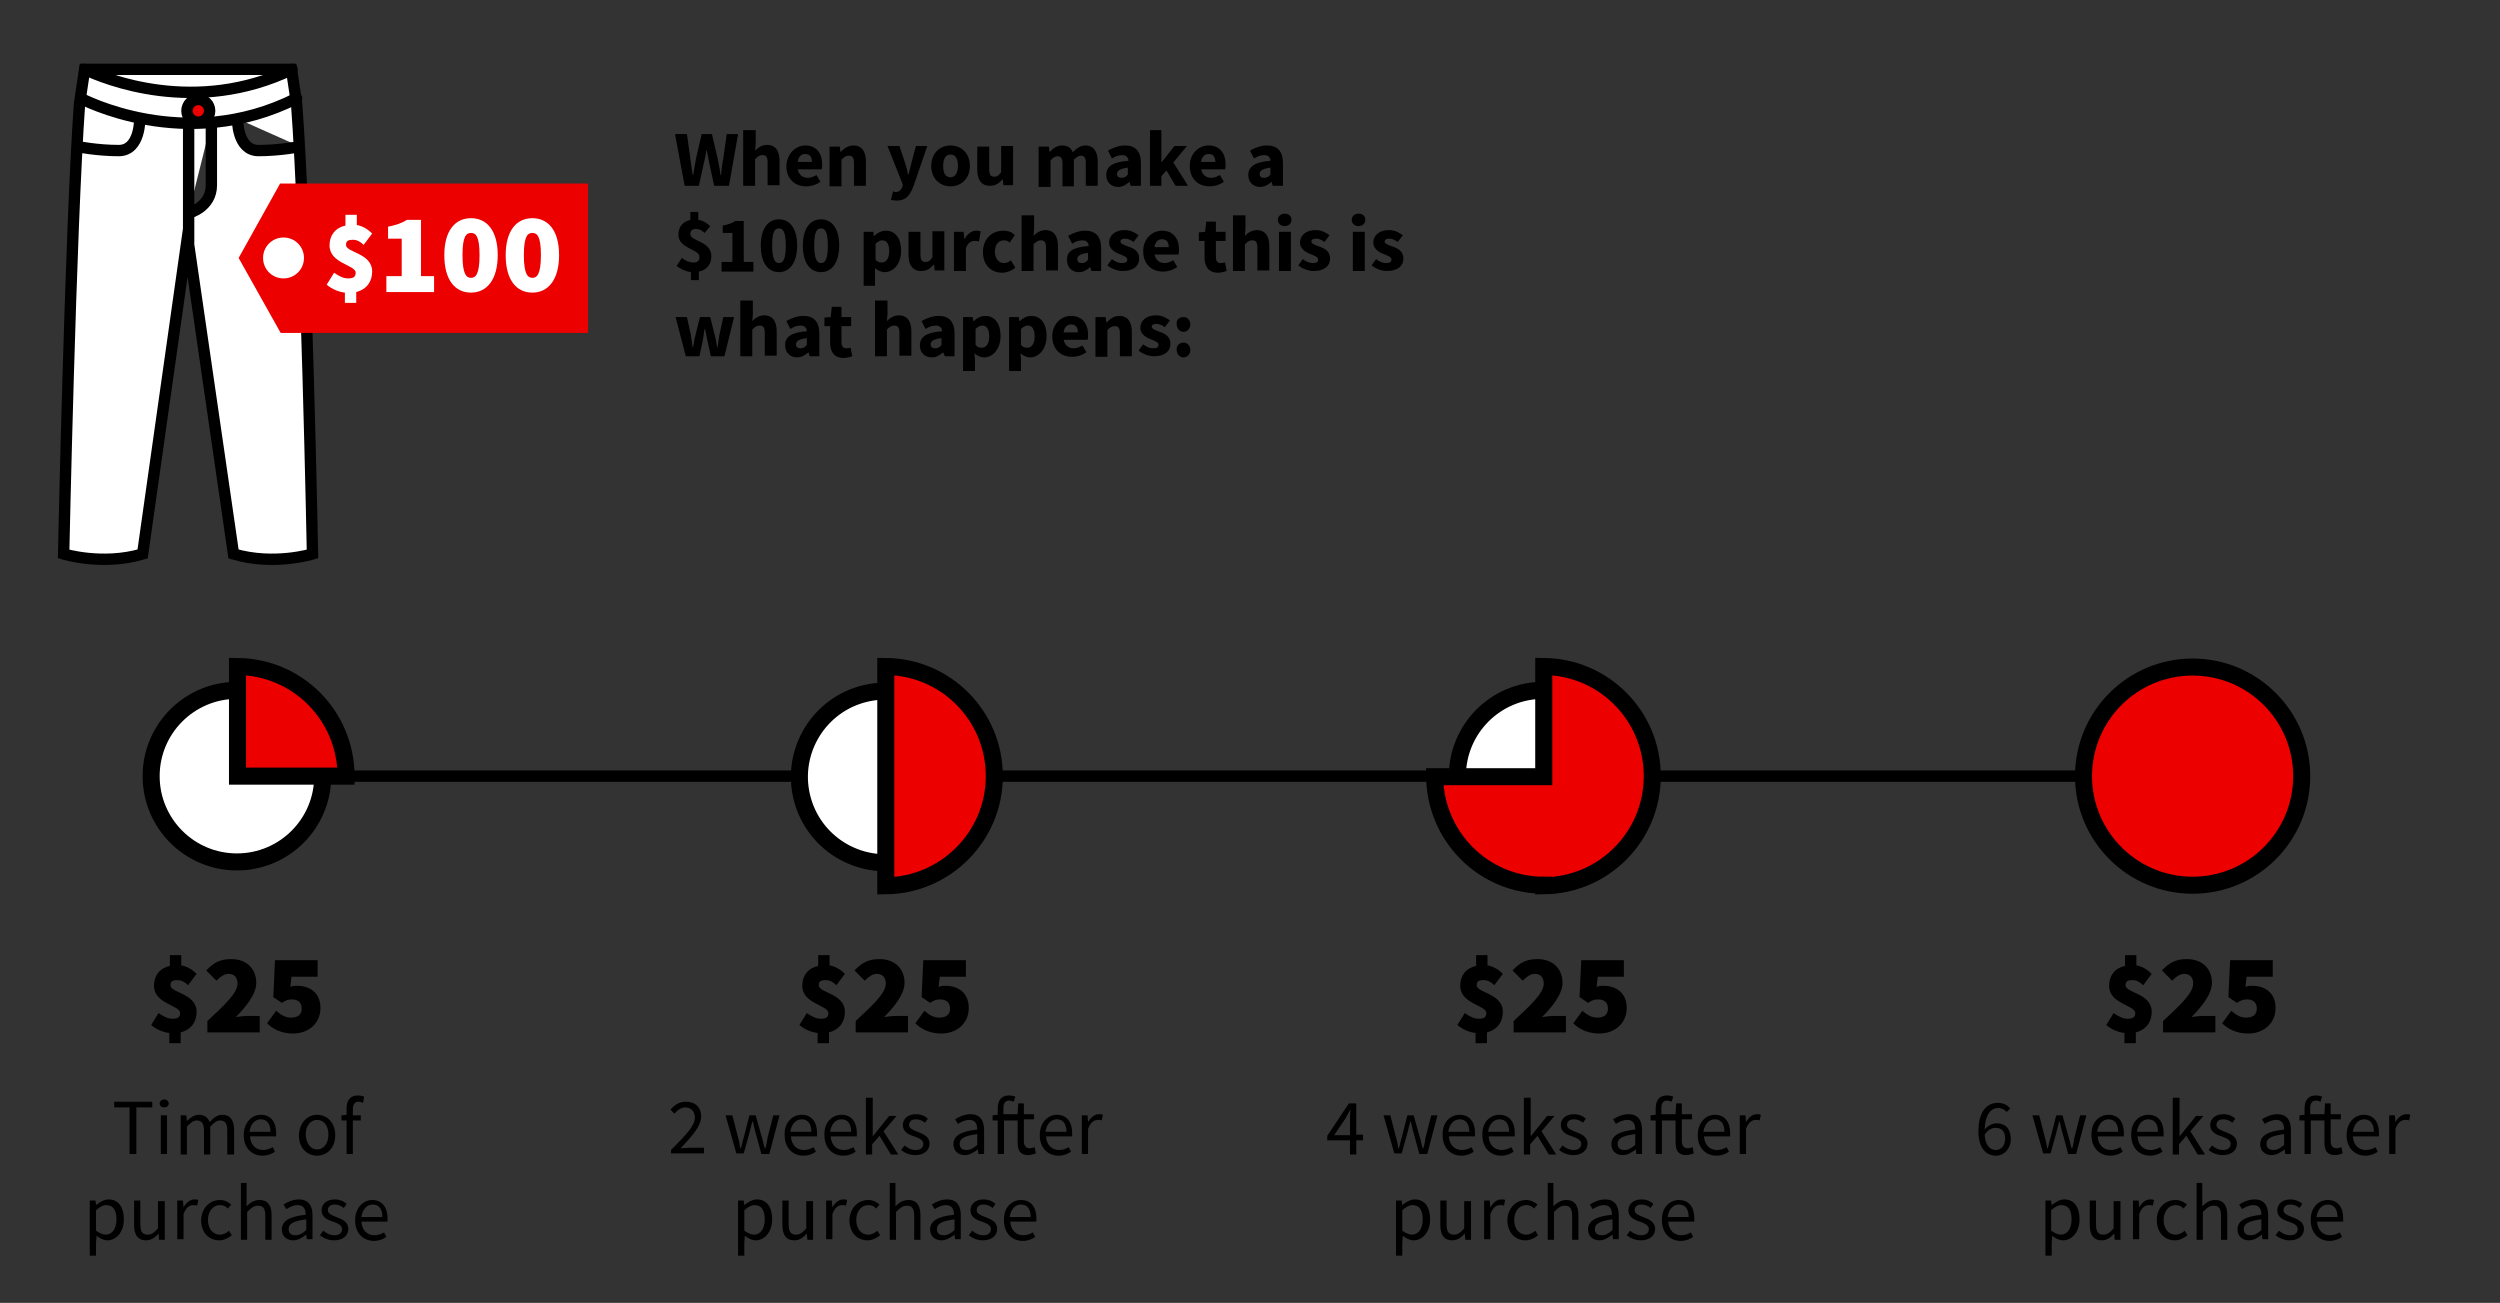 <?xml version="1.0" encoding="utf-8"?>
<!-- Generator: Adobe Illustrator 26.0.1, SVG Export Plug-In . SVG Version: 6.00 Build 0)  -->
<svg version="1.1" id="04-Dia_Schedule" xmlns="http://www.w3.org/2000/svg" xmlns:xlink="http://www.w3.org/1999/xlink" x="0px" y="0px"
	 viewBox="0 0 440 229.3" style="enable-background:new 0 0 440 229.3;" xml:space="preserve" role="img" focusable="false" aria-labelledby="04-Dia_Schedule">
<rect x="0" y="0" width="440" height="229.3" fill="#333333" stroke="none"/>
<style type="text/css">
	.st0{fill:#FFFFFF;stroke:#000000;stroke-width:3;}
	.st1{fill:none;stroke:#000000;stroke-width:2;}
	.st2{fill:#ED0000;stroke:#000000;stroke-width:3;}
	.st3{fill:none;stroke:#000000;stroke-width:1.818;}
	.st4{fill:#ED0000;}
	.st5{fill:none;stroke:#000000;stroke-width:3;}
	.st6{fill:#FFFFFF;}
	.st7{fill:#ED0000;stroke:#000000;stroke-width:2;}
	.st8{fill:#FFFFFF;stroke:#000000;stroke-width:2;stroke-miterlimit:10;}
	.st9{fill:none;stroke:#000000;stroke-width:2;stroke-linecap:round;stroke-miterlimit:10;}
	.st10{fill:none;stroke:#000000;stroke-width:2;stroke-miterlimit:10;}
</style>
<circle class="st0" cx="41.7" cy="136.6" r="15.1"/>
<line class="st1" x1="60.9" y1="136.6" x2="385.9" y2="136.6"/>
<path class="st2" d="M60.9,136.6c0-10.6-8.5-19.2-19.1-19.3v19.3H60.9z"/>
<path class="st3" d="M60.9,136.6c0-10.6-8.5-19.2-19.1-19.3v19.3H60.9z"/>
<g>
<title id="04-Dia_Schedule">If you spend $100 you’ll pay $25 upfront, $25 in two weeks, $25 in four weeks, and $25 in six weeks, until the purchase is paid in full. </title>
	<circle class="st0" cx="271.6" cy="136.6" r="15.1"/>
	<path class="st4" d="M290.8,136.6c0-10.6-8.5-19.2-19.1-19.3v19.3v0.1h-19.2c0.1,10.5,8.6,19.1,19.2,19.1v0.1
		C282.3,155.8,290.8,147.2,290.8,136.6"/>
	<path class="st5" d="M290.8,136.6c0-10.6-8.5-19.2-19.1-19.3v19.3v0.1h-19.2c0.1,10.5,8.6,19.1,19.2,19.1v0.1
		C282.3,155.8,290.8,147.2,290.8,136.6z"/>
</g>
<circle class="st2" cx="385.9" cy="136.6" r="19.2"/>
<g>
	<path class="st6" d="M155.8,151.9c8.3,0,15.1-6.8,15.1-15.1c0-8.3-6.8-15.1-15.1-15.1c-8.3,0-15.1,6.8-15.1,15.1
		C140.8,145.1,147.5,151.9,155.8,151.9"/>
	
		<ellipse transform="matrix(0.973 -0.23 0.23 0.973 -27.264 39.466)" class="st5" cx="155.8" cy="136.8" rx="15.1" ry="15.1"/>
	<path class="st4" d="M175,136.6c0-10.6-8.5-19.2-19.1-19.3v19.3v19.3C166.4,155.8,175,147.2,175,136.6"/>
	<path class="st5" d="M175,136.6c0-10.6-8.5-19.2-19.1-19.3v19.3v19.3C166.4,155.8,175,147.2,175,136.6z"/>
</g>
<g>
	<path class="st8" d="M24.6,20.9c0,0,0.1,5.6-3.7,5.6c-3.8,0-7.3-0.7-7.3-0.7 M41.8,20.9c0,0-0.1,5.6,3.7,5.6c3.8,0,7.3-0.7,7.3-0.7
		 M33.2,37.5c0,0,4-1,4-4.9V21.5 M33.2,21.7v21.1 M25.1,97.5c-7.1,2.1-13.9,0-13.9,0s1.2-57,2.8-79.3l0.9-6h36.4l0.9,6
		c1.7,22.3,2.8,79.3,2.8,79.3s-6.8,2.1-13.9,0l-8.1-55.8L25.1,97.5z"/>
	<path class="st9" d="M14.9,12.2c3.6,1.7,19.5,8.2,36.5,0"/>
	<path class="st9" d="M14.2,17.3c0,0,18.4,9.9,38,0"/>
	<path class="st4" d="M34.9,21.5c1.1,0,2-0.9,2-2c0-1.1-0.9-2-2-2s-2,0.9-2,2C32.9,20.6,33.8,21.5,34.9,21.5"/>
	<path class="st10" d="M34.9,21.5c1.1,0,2-0.9,2-2c0-1.1-0.9-2-2-2s-2,0.9-2,2C32.9,20.6,33.8,21.5,34.9,21.5z"/>
</g>
<g>
	<path d="M33.1,173.4c-0.6-0.6-1.2-0.9-1.9-0.9c-0.8,0-1.2,0.2-1.2,0.9c0,1.4,4.6,1.4,4.6,4.7c0,1.7-0.9,3.1-2.8,3.6v1.9h-2v-1.8
		c-1-0.1-2.3-0.6-3.2-1.4l1.3-2.1c1,0.7,1.7,1,2.5,1c0.9,0,1.3-0.3,1.3-1c0-1.4-4.6-1.6-4.6-4.8c0-1.8,1-3.1,2.8-3.5v-1.9h2v1.8
		c1.1,0.2,2,0.8,2.7,1.5L33.1,173.4z"/>
	<path d="M36.5,179.7c3-2.8,5.3-4.9,5.3-6.6c0-1.1-0.6-1.7-1.6-1.7c-0.8,0-1.5,0.6-2.1,1.2l-1.8-1.8c1.3-1.4,2.5-2,4.4-2
		c2.6,0,4.4,1.6,4.4,4.2c0,2-1.9,4.3-3.6,6c0.6-0.1,1.6-0.2,2.1-0.2h2.1v2.9h-9.2V179.7z"/>
	<path d="M48.6,177.9c0.8,0.7,1.6,1.2,2.6,1.2c1.2,0,1.9-0.5,1.9-1.6c0-1.1-0.7-1.6-1.7-1.6c-0.7,0-1,0.1-1.8,0.6l-1.5-1l0.3-6.5
		h7.5v2.9h-4.6l-0.2,1.8c0.4-0.2,0.8-0.2,1.2-0.2c2.2,0,4.1,1.2,4.1,3.9c0,2.8-2.2,4.5-4.8,4.5c-2.1,0-3.6-0.8-4.6-1.8L48.6,177.9z"
		/>
</g>
<g>
	<path d="M22.9,194.9h-2.8v-1h6.7v1h-2.8v8.2h-1.2V194.9z"/>
	<path d="M28.1,194.2c0-0.4,0.4-0.7,0.8-0.7s0.8,0.3,0.8,0.7c0,0.4-0.3,0.7-0.8,0.7S28.1,194.6,28.1,194.2z M28.3,196.3h1.1v6.8
		h-1.1V196.3z"/>
	<path d="M31.8,196.3h1l0.1,1h0c0.6-0.6,1.3-1.1,2.1-1.1c1,0,1.6,0.5,1.9,1.3c0.7-0.8,1.4-1.3,2.2-1.3c1.4,0,2.1,0.9,2.1,2.7v4.3H40
		V199c0-1.3-0.4-1.8-1.3-1.8c-0.5,0-1.1,0.4-1.7,1.1v4.9h-1.1V199c0-1.3-0.4-1.8-1.3-1.8c-0.5,0-1.1,0.4-1.7,1.1v4.9h-1.1V196.3z"/>
	<path d="M45.9,196.2c1.7,0,2.7,1.2,2.7,3.2c0,0.2,0,0.5,0,0.6H44c0.1,1.5,1,2.4,2.3,2.4c0.6,0,1.2-0.2,1.7-0.5l0.4,0.8
		c-0.6,0.4-1.3,0.7-2.2,0.7c-1.8,0-3.3-1.3-3.3-3.6C42.9,197.5,44.4,196.2,45.9,196.2z M47.6,199.2c0-1.4-0.6-2.2-1.7-2.2
		c-1,0-1.8,0.8-2,2.2H47.6z"/>
	<path d="M55.8,196.2c1.7,0,3.2,1.3,3.2,3.6c0,2.3-1.5,3.6-3.2,3.6s-3.2-1.3-3.2-3.6C52.7,197.5,54.2,196.2,55.8,196.2z M55.8,202.3
		c1.2,0,2-1.1,2-2.6c0-1.6-0.8-2.6-2-2.6c-1.2,0-2,1.1-2,2.6C53.9,201.3,54.7,202.3,55.8,202.3z"/>
	<path d="M63.9,194.1c-0.3-0.1-0.5-0.2-0.8-0.2c-0.6,0-1,0.4-1,1.3v1.1h1.4v0.9h-1.4v5.9H61v-5.9h-0.9v-0.9l0.9-0.1v-1.1
		c0-1.4,0.6-2.3,2-2.3c0.4,0,0.8,0.1,1.1,0.2L63.9,194.1z"/>
	<path d="M16.9,218.7v2.3h-1.1v-9.7h1l0.1,0.8h0c0.6-0.5,1.4-1,2.2-1c1.8,0,2.7,1.4,2.7,3.5c0,2.3-1.4,3.7-2.9,3.7
		c-0.6,0-1.3-0.3-1.9-0.8L16.9,218.7z M18.6,217.3c1.1,0,1.9-1,1.9-2.7c0-1.5-0.5-2.5-1.8-2.5c-0.6,0-1.1,0.3-1.8,0.9v3.6
		C17.6,217.1,18.2,217.3,18.6,217.3z"/>
	<path d="M23.5,211.3h1.2v4.2c0,1.3,0.4,1.8,1.3,1.8c0.7,0,1.2-0.4,1.8-1.1v-4.8H29v6.8h-1l-0.1-1.1h0c-0.6,0.7-1.3,1.2-2.2,1.2
		c-1.4,0-2.1-0.9-2.1-2.7V211.3z"/>
	<path d="M31.2,211.3h1l0.1,1.2h0c0.5-0.9,1.2-1.4,1.9-1.4c0.3,0,0.5,0,0.7,0.1l-0.2,1c-0.2-0.1-0.4-0.1-0.7-0.1
		c-0.6,0-1.3,0.4-1.7,1.6v4.4h-1.1V211.3z"/>
	<path d="M38.7,211.2c0.9,0,1.5,0.4,2,0.8l-0.6,0.7c-0.4-0.4-0.8-0.6-1.4-0.6c-1.2,0-2.1,1.1-2.1,2.6c0,1.6,0.9,2.6,2.1,2.6
		c0.6,0,1.2-0.3,1.6-0.7l0.5,0.8c-0.6,0.5-1.4,0.9-2.2,0.9c-1.8,0-3.2-1.3-3.2-3.6C35.5,212.5,37,211.2,38.7,211.2z"/>
	<path d="M42.3,208.2h1.1v2.7l0,1.4c0.6-0.6,1.3-1.1,2.3-1.1c1.4,0,2.1,0.9,2.1,2.7v4.3h-1.1V214c0-1.3-0.4-1.8-1.3-1.8
		c-0.7,0-1.2,0.4-1.9,1.1v4.9h-1.1V208.2z"/>
	<path d="M53.8,213.8c0-0.9-0.3-1.7-1.4-1.7c-0.8,0-1.5,0.4-2,0.7l-0.5-0.8c0.6-0.4,1.6-0.9,2.7-0.9c1.7,0,2.4,1.1,2.4,2.8v4.2h-1
		l-0.1-0.8h0c-0.7,0.5-1.4,1-2.3,1c-1.1,0-2-0.7-2-1.9C49.6,214.9,50.9,214.1,53.8,213.8z M52,217.4c0.7,0,1.2-0.3,1.9-0.9v-1.9
		c-2.3,0.3-3.1,0.8-3.1,1.7C50.8,217.1,51.3,217.4,52,217.4z"/>
	<path d="M56.9,216.6c0.6,0.5,1.2,0.8,2,0.8c0.9,0,1.3-0.5,1.3-1.1c0-0.7-0.8-1-1.6-1.3c-1-0.3-2-0.8-2-2c0-1.1,0.9-1.9,2.3-1.9
		c0.9,0,1.6,0.3,2.1,0.8l-0.5,0.7c-0.5-0.4-1-0.6-1.6-0.6c-0.9,0-1.2,0.5-1.2,1c0,0.6,0.7,0.9,1.5,1.2c1,0.4,2.1,0.8,2.1,2.1
		c0,1.1-0.9,2-2.5,2c-1,0-1.9-0.4-2.5-0.9L56.9,216.6z"/>
	<path d="M65.5,211.2c1.7,0,2.7,1.2,2.7,3.2c0,0.2,0,0.5,0,0.6h-4.6c0.1,1.5,1,2.4,2.3,2.4c0.6,0,1.2-0.2,1.7-0.5l0.4,0.8
		c-0.6,0.4-1.3,0.7-2.2,0.7c-1.8,0-3.3-1.3-3.3-3.6C62.5,212.5,64,211.2,65.5,211.2z M67.3,214.2c0-1.4-0.6-2.2-1.7-2.2
		c-1,0-1.8,0.8-2,2.2H67.3z"/>
</g>
<g>
	<path d="M147.2,173.4c-0.6-0.6-1.2-0.9-1.9-0.9c-0.8,0-1.2,0.2-1.2,0.9c0,1.4,4.6,1.4,4.6,4.7c0,1.7-0.9,3.1-2.8,3.6v1.9h-2v-1.8
		c-1-0.1-2.3-0.6-3.2-1.4l1.3-2.1c1,0.7,1.7,1,2.5,1c0.9,0,1.3-0.3,1.3-1c0-1.4-4.6-1.6-4.6-4.8c0-1.8,1-3.1,2.8-3.5v-1.9h2v1.8
		c1.1,0.2,2,0.8,2.7,1.5L147.2,173.4z"/>
	<path d="M150.6,179.7c3-2.8,5.3-4.9,5.3-6.6c0-1.1-0.6-1.7-1.6-1.7c-0.8,0-1.5,0.6-2.1,1.2l-1.8-1.8c1.3-1.4,2.5-2,4.4-2
		c2.6,0,4.4,1.6,4.4,4.2c0,2-1.9,4.3-3.6,6c0.6-0.1,1.6-0.2,2.1-0.2h2.1v2.9h-9.2V179.7z"/>
	<path d="M162.7,177.9c0.8,0.7,1.6,1.2,2.6,1.2c1.2,0,1.9-0.5,1.9-1.6c0-1.1-0.7-1.6-1.7-1.6c-0.7,0-1,0.1-1.8,0.6l-1.5-1l0.3-6.5
		h7.5v2.9h-4.6l-0.2,1.8c0.4-0.2,0.8-0.2,1.2-0.2c2.2,0,4.1,1.2,4.1,3.9c0,2.8-2.2,4.5-4.8,4.5c-2.1,0-3.6-0.8-4.6-1.8L162.7,177.9z
		"/>
</g>
<g>
	<path d="M118.1,202.4c2.7-2.7,4.2-4.3,4.2-5.7c0-1-0.6-1.8-1.7-1.8c-0.7,0-1.4,0.5-1.9,1.1l-0.7-0.7c0.7-0.8,1.5-1.4,2.7-1.4
		c1.7,0,2.7,1,2.7,2.6c0,1.7-1.5,3.3-3.6,5.6c0.5,0,1-0.1,1.5-0.1h2.6v1h-5.8V202.4z"/>
	<path d="M127.7,196.3h1.2l1,3.9c0.2,0.6,0.3,1.3,0.4,1.9h0.1c0.2-0.6,0.3-1.3,0.5-1.9l1-3.9h1.1l1.1,3.9c0.2,0.6,0.3,1.3,0.5,1.9
		h0.1c0.2-0.6,0.3-1.2,0.4-1.9l1-3.9h1.1l-1.8,6.8h-1.4l-1-3.7c-0.2-0.6-0.3-1.3-0.5-2h-0.1c-0.2,0.7-0.3,1.3-0.5,2l-1,3.6h-1.3
		L127.7,196.3z"/>
	<path d="M141.1,196.2c1.7,0,2.7,1.2,2.7,3.2c0,0.2,0,0.5,0,0.6h-4.6c0.1,1.5,1,2.4,2.3,2.4c0.6,0,1.2-0.2,1.7-0.5l0.4,0.8
		c-0.6,0.4-1.3,0.7-2.2,0.7c-1.8,0-3.3-1.3-3.3-3.6C138,197.5,139.5,196.2,141.1,196.2z M142.8,199.2c0-1.4-0.6-2.2-1.7-2.2
		c-1,0-1.8,0.8-2,2.2H142.8z"/>
	<path d="M148.1,196.2c1.7,0,2.7,1.2,2.7,3.2c0,0.2,0,0.5,0,0.6h-4.6c0.1,1.5,1,2.4,2.3,2.4c0.6,0,1.2-0.2,1.7-0.5l0.4,0.8
		c-0.6,0.4-1.3,0.7-2.2,0.7c-1.8,0-3.3-1.3-3.3-3.6C145,197.5,146.5,196.2,148.1,196.2z M149.8,199.2c0-1.4-0.6-2.2-1.7-2.2
		c-1,0-1.8,0.8-2,2.2H149.8z"/>
	<path d="M152.5,193.2h1.1v6.8h0l2.9-3.6h1.3l-2.3,2.7l2.6,4.1h-1.3l-2-3.3l-1.3,1.5v1.8h-1.1V193.2z"/>
	<path d="M159.2,201.6c0.6,0.5,1.2,0.8,2,0.8c0.9,0,1.3-0.5,1.3-1.1c0-0.7-0.8-1-1.6-1.3c-1-0.3-2-0.8-2-2c0-1.1,0.9-1.9,2.3-1.9
		c0.9,0,1.6,0.3,2.1,0.8l-0.5,0.7c-0.5-0.4-1-0.6-1.6-0.6c-0.9,0-1.2,0.5-1.2,1c0,0.6,0.7,0.9,1.5,1.2c1,0.4,2.1,0.8,2.1,2.1
		c0,1.1-0.9,2-2.5,2c-1,0-1.9-0.4-2.5-0.9L159.2,201.6z"/>
	<path d="M172,198.8c0-0.9-0.3-1.7-1.4-1.7c-0.8,0-1.5,0.4-2,0.7l-0.5-0.8c0.6-0.4,1.6-0.9,2.7-0.9c1.7,0,2.4,1.1,2.4,2.8v4.2h-1
		l-0.1-0.8h0c-0.7,0.5-1.4,1-2.3,1c-1.1,0-2-0.7-2-1.9C167.8,199.9,169.1,199.1,172,198.8z M170.1,202.4c0.7,0,1.2-0.3,1.9-0.9v-1.9
		c-2.3,0.3-3.1,0.8-3.1,1.7C168.9,202.1,169.4,202.4,170.1,202.4z"/>
	<path d="M182.3,203c-0.4,0.1-0.8,0.3-1.3,0.3c-1.5,0-1.9-0.9-1.9-2.3v-3.8h-2.4v5.9h-1.1v-5.9h-0.9v-0.9l0.9-0.1v-1.1
		c0-1.4,0.6-2.3,2-2.3c0.4,0,0.8,0.1,1.1,0.2l-0.3,0.9c-0.3-0.1-0.5-0.2-0.8-0.2c-0.6,0-1,0.4-1,1.3v1.1h2.5l0.1-1.9h1v1.9h1.8v0.9
		h-1.8v3.8c0,0.8,0.3,1.3,1.1,1.3c0.2,0,0.5-0.1,0.8-0.2L182.3,203z"/>
	<path d="M186,196.2c1.7,0,2.7,1.2,2.7,3.2c0,0.2,0,0.5,0,0.6h-4.6c0.1,1.5,1,2.4,2.3,2.4c0.6,0,1.2-0.2,1.7-0.5l0.4,0.8
		c-0.6,0.4-1.3,0.7-2.2,0.7c-1.8,0-3.3-1.3-3.3-3.6C183,197.5,184.5,196.2,186,196.2z M187.7,199.2c0-1.4-0.6-2.2-1.7-2.2
		c-1,0-1.8,0.8-2,2.2H187.7z"/>
	<path d="M190.4,196.3h1l0.1,1.2h0c0.5-0.9,1.2-1.4,1.9-1.4c0.3,0,0.5,0,0.7,0.1l-0.2,1c-0.2-0.1-0.4-0.1-0.7-0.1
		c-0.6,0-1.3,0.4-1.7,1.6v4.4h-1.1V196.3z"/>
	<path d="M131,218.7v2.3h-1.1v-9.7h1l0.1,0.8h0c0.6-0.5,1.4-1,2.2-1c1.8,0,2.7,1.4,2.7,3.5c0,2.3-1.4,3.7-2.9,3.7
		c-0.6,0-1.3-0.3-1.9-0.8L131,218.7z M132.7,217.3c1.1,0,1.9-1,1.9-2.7c0-1.5-0.5-2.5-1.8-2.5c-0.6,0-1.1,0.3-1.8,0.9v3.6
		C131.7,217.1,132.3,217.3,132.7,217.3z"/>
	<path d="M137.6,211.3h1.2v4.2c0,1.3,0.4,1.8,1.3,1.8c0.7,0,1.2-0.4,1.8-1.1v-4.8h1.2v6.8h-1l-0.1-1.1h0c-0.6,0.7-1.3,1.2-2.2,1.2
		c-1.4,0-2.1-0.9-2.1-2.7V211.3z"/>
	<path d="M145.4,211.3h1l0.1,1.2h0c0.5-0.9,1.2-1.4,1.9-1.4c0.3,0,0.5,0,0.7,0.1l-0.2,1c-0.2-0.1-0.4-0.1-0.7-0.1
		c-0.6,0-1.3,0.4-1.7,1.6v4.4h-1.1V211.3z"/>
	<path d="M152.8,211.2c0.9,0,1.5,0.4,2,0.8l-0.6,0.7c-0.4-0.4-0.8-0.6-1.4-0.6c-1.2,0-2.1,1.1-2.1,2.6c0,1.6,0.9,2.6,2.1,2.6
		c0.6,0,1.2-0.3,1.6-0.7l0.5,0.8c-0.6,0.5-1.4,0.9-2.2,0.9c-1.8,0-3.2-1.3-3.2-3.6C149.6,212.5,151.1,211.2,152.8,211.2z"/>
	<path d="M156.5,208.2h1.1v2.7l0,1.4c0.6-0.6,1.3-1.1,2.3-1.1c1.4,0,2.1,0.9,2.1,2.7v4.3h-1.1V214c0-1.3-0.4-1.8-1.3-1.8
		c-0.7,0-1.2,0.4-1.9,1.1v4.9h-1.1V208.2z"/>
	<path d="M167.9,213.8c0-0.9-0.3-1.7-1.4-1.7c-0.8,0-1.5,0.4-2,0.7L164,212c0.6-0.4,1.6-0.9,2.7-0.9c1.7,0,2.4,1.1,2.4,2.8v4.2h-1
		l-0.1-0.8h0c-0.7,0.5-1.4,1-2.3,1c-1.1,0-2-0.7-2-1.9C163.7,214.9,165,214.1,167.9,213.8z M166.1,217.4c0.7,0,1.2-0.3,1.9-0.9v-1.9
		c-2.3,0.3-3.1,0.8-3.1,1.7C164.9,217.1,165.4,217.4,166.1,217.4z"/>
	<path d="M171.1,216.6c0.6,0.5,1.2,0.8,2,0.8c0.9,0,1.3-0.5,1.3-1.1c0-0.7-0.8-1-1.6-1.3c-1-0.3-2-0.8-2-2c0-1.1,0.9-1.9,2.3-1.9
		c0.9,0,1.6,0.3,2.1,0.8l-0.5,0.7c-0.5-0.4-1-0.6-1.6-0.6c-0.9,0-1.2,0.5-1.2,1c0,0.6,0.7,0.9,1.5,1.2c1,0.4,2.1,0.8,2.1,2.1
		c0,1.1-0.9,2-2.5,2c-1,0-1.9-0.4-2.5-0.9L171.1,216.6z"/>
	<path d="M179.7,211.2c1.7,0,2.7,1.2,2.7,3.2c0,0.2,0,0.5,0,0.6h-4.6c0.1,1.5,1,2.4,2.3,2.4c0.6,0,1.2-0.2,1.7-0.5l0.4,0.8
		c-0.6,0.4-1.3,0.7-2.2,0.7c-1.8,0-3.3-1.3-3.3-3.6C176.6,212.5,178.1,211.2,179.7,211.2z M181.4,214.2c0-1.4-0.6-2.2-1.7-2.2
		c-1,0-1.8,0.8-2,2.2H181.4z"/>
</g>
<g>
	<path d="M263,173.4c-0.6-0.6-1.2-0.9-1.9-0.9c-0.8,0-1.2,0.2-1.2,0.9c0,1.4,4.6,1.4,4.6,4.7c0,1.7-0.9,3.1-2.8,3.6v1.9h-2v-1.8
		c-1-0.1-2.3-0.6-3.2-1.4l1.3-2.1c1,0.7,1.7,1,2.5,1c0.9,0,1.3-0.3,1.3-1c0-1.4-4.6-1.6-4.6-4.8c0-1.8,1-3.1,2.8-3.5v-1.9h2v1.8
		c1.1,0.2,2,0.8,2.7,1.5L263,173.4z"/>
	<path d="M266.4,179.7c3-2.8,5.3-4.9,5.3-6.6c0-1.1-0.6-1.7-1.6-1.7c-0.8,0-1.5,0.6-2.1,1.2l-1.8-1.8c1.3-1.4,2.5-2,4.4-2
		c2.6,0,4.4,1.6,4.4,4.2c0,2-1.9,4.3-3.6,6c0.6-0.1,1.6-0.2,2.1-0.2h2.1v2.9h-9.2V179.7z"/>
	<path d="M278.5,177.9c0.8,0.7,1.6,1.2,2.6,1.2c1.2,0,1.9-0.5,1.9-1.6c0-1.1-0.7-1.6-1.7-1.6c-0.7,0-1,0.1-1.8,0.6l-1.5-1l0.3-6.5
		h7.5v2.9h-4.6l-0.2,1.8c0.4-0.2,0.8-0.2,1.2-0.2c2.2,0,4.1,1.2,4.1,3.9c0,2.8-2.2,4.5-4.8,4.5c-2.1,0-3.6-0.8-4.6-1.8L278.5,177.9z
		"/>
</g>
<g>
	<path d="M239.9,200.7h-1.2v2.5h-1.1v-2.5h-4v-0.8l3.8-5.7h1.3v5.5h1.2V200.7z M237.6,199.7v-2.6c0-0.5,0-1.2,0.1-1.7h-0.1
		c-0.2,0.4-0.5,0.8-0.7,1.3l-2.1,3.1H237.6z"/>
	<path d="M243.5,196.3h1.2l1,3.9c0.2,0.6,0.3,1.3,0.4,1.9h0.1c0.2-0.6,0.3-1.3,0.5-1.9l1-3.9h1.1l1.1,3.9c0.2,0.6,0.3,1.3,0.5,1.9
		h0.1c0.2-0.6,0.3-1.2,0.4-1.9l1-3.9h1.1l-1.8,6.8h-1.4l-1-3.7c-0.2-0.6-0.3-1.3-0.5-2h-0.1c-0.2,0.7-0.3,1.3-0.5,2l-1,3.6h-1.3
		L243.5,196.3z"/>
	<path d="M256.9,196.2c1.7,0,2.7,1.2,2.7,3.2c0,0.2,0,0.5,0,0.6H255c0.1,1.5,1,2.4,2.3,2.4c0.6,0,1.2-0.2,1.7-0.5l0.4,0.8
		c-0.6,0.4-1.3,0.7-2.2,0.7c-1.8,0-3.3-1.3-3.3-3.6C253.8,197.5,255.3,196.2,256.9,196.2z M258.6,199.2c0-1.4-0.6-2.2-1.7-2.2
		c-1,0-1.8,0.8-2,2.2H258.6z"/>
	<path d="M263.9,196.2c1.7,0,2.7,1.2,2.7,3.2c0,0.2,0,0.5,0,0.6h-4.6c0.1,1.5,1,2.4,2.3,2.4c0.6,0,1.2-0.2,1.7-0.5l0.4,0.8
		c-0.6,0.4-1.3,0.7-2.2,0.7c-1.8,0-3.3-1.3-3.3-3.6C260.8,197.5,262.3,196.2,263.9,196.2z M265.6,199.2c0-1.4-0.6-2.2-1.7-2.2
		c-1,0-1.8,0.8-2,2.2H265.6z"/>
	<path d="M268.3,193.2h1.1v6.8h0l2.9-3.6h1.3l-2.3,2.7l2.6,4.1h-1.3l-2-3.3l-1.3,1.5v1.8h-1.1V193.2z"/>
	<path d="M275,201.6c0.6,0.5,1.2,0.8,2,0.8c0.9,0,1.3-0.5,1.3-1.1c0-0.7-0.8-1-1.6-1.3c-1-0.3-2-0.8-2-2c0-1.1,0.9-1.9,2.3-1.9
		c0.9,0,1.6,0.3,2.1,0.8l-0.5,0.7c-0.5-0.4-1-0.6-1.6-0.6c-0.9,0-1.2,0.5-1.2,1c0,0.6,0.7,0.9,1.5,1.2c1,0.4,2.1,0.8,2.1,2.1
		c0,1.1-0.9,2-2.5,2c-1,0-1.9-0.4-2.5-0.9L275,201.6z"/>
	<path d="M287.8,198.8c0-0.9-0.3-1.7-1.4-1.7c-0.8,0-1.5,0.4-2,0.7l-0.5-0.8c0.6-0.4,1.6-0.9,2.7-0.9c1.7,0,2.4,1.1,2.4,2.8v4.2h-1
		l-0.1-0.8h0c-0.7,0.5-1.4,1-2.3,1c-1.1,0-2-0.7-2-1.9C283.6,199.9,284.9,199.1,287.8,198.8z M285.9,202.4c0.7,0,1.2-0.3,1.9-0.9
		v-1.9c-2.3,0.3-3.1,0.8-3.1,1.7C284.7,202.1,285.2,202.4,285.9,202.4z"/>
	<path d="M298.1,203c-0.4,0.1-0.8,0.3-1.3,0.3c-1.5,0-1.9-0.9-1.9-2.3v-3.8h-2.4v5.9h-1.1v-5.9h-0.9v-0.9l0.9-0.1v-1.1
		c0-1.4,0.6-2.3,2-2.3c0.4,0,0.8,0.1,1.1,0.2l-0.3,0.9c-0.3-0.1-0.5-0.2-0.8-0.2c-0.6,0-1,0.4-1,1.3v1.1h2.5l0.1-1.9h1v1.9h1.8v0.9
		H296v3.8c0,0.8,0.3,1.3,1.1,1.3c0.2,0,0.5-0.1,0.8-0.2L298.1,203z"/>
	<path d="M301.8,196.2c1.7,0,2.7,1.2,2.7,3.2c0,0.2,0,0.5,0,0.6h-4.6c0.1,1.5,1,2.4,2.3,2.4c0.6,0,1.2-0.2,1.7-0.5l0.4,0.8
		c-0.6,0.4-1.3,0.7-2.2,0.7c-1.8,0-3.3-1.3-3.3-3.6C298.8,197.5,300.3,196.2,301.8,196.2z M303.5,199.2c0-1.4-0.6-2.2-1.7-2.2
		c-1,0-1.8,0.8-2,2.2H303.5z"/>
	<path d="M306.2,196.3h1l0.1,1.2h0c0.5-0.9,1.2-1.4,1.9-1.4c0.3,0,0.5,0,0.7,0.1l-0.2,1c-0.2-0.1-0.4-0.1-0.7-0.1
		c-0.6,0-1.3,0.4-1.7,1.6v4.4h-1.1V196.3z"/>
	<path d="M246.8,218.7v2.3h-1.1v-9.7h1l0.1,0.8h0c0.6-0.5,1.4-1,2.2-1c1.8,0,2.7,1.4,2.7,3.5c0,2.3-1.4,3.7-2.9,3.7
		c-0.6,0-1.3-0.3-1.9-0.8L246.8,218.7z M248.5,217.3c1.1,0,1.9-1,1.9-2.7c0-1.5-0.5-2.5-1.8-2.5c-0.6,0-1.1,0.3-1.8,0.9v3.6
		C247.5,217.1,248.1,217.3,248.5,217.3z"/>
	<path d="M253.4,211.3h1.2v4.2c0,1.3,0.4,1.8,1.3,1.8c0.7,0,1.2-0.4,1.8-1.1v-4.8h1.2v6.8h-1l-0.1-1.1h0c-0.6,0.7-1.3,1.2-2.2,1.2
		c-1.4,0-2.1-0.9-2.1-2.7V211.3z"/>
	<path d="M261.2,211.3h1l0.1,1.2h0c0.5-0.9,1.2-1.4,1.9-1.4c0.3,0,0.5,0,0.7,0.1l-0.2,1c-0.2-0.1-0.4-0.1-0.7-0.1
		c-0.6,0-1.3,0.4-1.7,1.6v4.4h-1.1V211.3z"/>
	<path d="M268.6,211.2c0.9,0,1.5,0.4,2,0.8l-0.6,0.7c-0.4-0.4-0.8-0.6-1.4-0.6c-1.2,0-2.1,1.1-2.1,2.6c0,1.6,0.9,2.6,2.1,2.6
		c0.6,0,1.2-0.3,1.6-0.7l0.5,0.8c-0.6,0.5-1.4,0.9-2.2,0.9c-1.8,0-3.2-1.3-3.2-3.6C265.4,212.5,266.9,211.2,268.6,211.2z"/>
	<path d="M272.3,208.2h1.1v2.7l0,1.4c0.6-0.6,1.3-1.1,2.3-1.1c1.4,0,2.1,0.9,2.1,2.7v4.3h-1.1V214c0-1.3-0.4-1.8-1.3-1.8
		c-0.7,0-1.2,0.4-1.9,1.1v4.9h-1.1V208.2z"/>
	<path d="M283.7,213.8c0-0.9-0.3-1.7-1.4-1.7c-0.8,0-1.5,0.4-2,0.7l-0.5-0.8c0.6-0.4,1.6-0.9,2.7-0.9c1.7,0,2.4,1.1,2.4,2.8v4.2h-1
		l-0.1-0.8h0c-0.7,0.5-1.4,1-2.3,1c-1.1,0-2-0.7-2-1.9C279.5,214.9,280.8,214.1,283.7,213.8z M281.9,217.4c0.7,0,1.2-0.3,1.9-0.9
		v-1.9c-2.3,0.3-3.1,0.8-3.1,1.7C280.7,217.1,281.2,217.4,281.9,217.4z"/>
	<path d="M286.9,216.6c0.6,0.5,1.2,0.8,2,0.8c0.9,0,1.3-0.5,1.3-1.1c0-0.7-0.8-1-1.6-1.3c-1-0.3-2-0.8-2-2c0-1.1,0.9-1.9,2.3-1.9
		c0.9,0,1.6,0.3,2.1,0.8l-0.5,0.7c-0.5-0.4-1-0.6-1.6-0.6c-0.9,0-1.2,0.5-1.2,1c0,0.6,0.7,0.9,1.5,1.2c1,0.4,2.1,0.8,2.1,2.1
		c0,1.1-0.9,2-2.5,2c-1,0-1.9-0.4-2.5-0.9L286.9,216.6z"/>
	<path d="M295.5,211.2c1.7,0,2.7,1.2,2.7,3.2c0,0.2,0,0.5,0,0.6h-4.6c0.1,1.5,1,2.4,2.3,2.4c0.6,0,1.2-0.2,1.7-0.5l0.4,0.8
		c-0.6,0.4-1.3,0.7-2.2,0.7c-1.8,0-3.3-1.3-3.3-3.6C292.4,212.5,293.9,211.2,295.5,211.2z M297.2,214.2c0-1.4-0.6-2.2-1.7-2.2
		c-1,0-1.8,0.8-2,2.2H297.2z"/>
</g>
<g>
	<path d="M377.2,173.4c-0.6-0.6-1.2-0.9-1.9-0.9c-0.8,0-1.2,0.2-1.2,0.9c0,1.4,4.6,1.4,4.6,4.7c0,1.7-0.9,3.1-2.8,3.6v1.9h-2v-1.8
		c-1-0.1-2.3-0.6-3.2-1.4l1.3-2.1c1,0.7,1.7,1,2.5,1c0.9,0,1.3-0.3,1.3-1c0-1.4-4.6-1.6-4.6-4.8c0-1.8,1-3.1,2.8-3.5v-1.9h2v1.8
		c1.1,0.2,2,0.8,2.7,1.5L377.2,173.4z"/>
	<path d="M380.7,179.7c3-2.8,5.3-4.9,5.3-6.6c0-1.1-0.6-1.7-1.6-1.7c-0.8,0-1.5,0.6-2.1,1.2l-1.8-1.8c1.3-1.4,2.5-2,4.4-2
		c2.6,0,4.4,1.6,4.4,4.2c0,2-1.9,4.3-3.6,6c0.6-0.1,1.6-0.2,2.1-0.2h2.1v2.9h-9.2V179.7z"/>
	<path d="M392.7,177.9c0.8,0.7,1.6,1.2,2.6,1.2c1.2,0,1.9-0.5,1.9-1.6c0-1.1-0.7-1.6-1.7-1.6c-0.7,0-1,0.1-1.8,0.6l-1.5-1l0.3-6.5
		h7.5v2.9h-4.6l-0.2,1.8c0.4-0.2,0.8-0.2,1.2-0.2c2.2,0,4.1,1.2,4.1,3.9c0,2.8-2.2,4.5-4.8,4.5c-2.1,0-3.6-0.8-4.6-1.8L392.7,177.9z
		"/>
</g>
<g>
	<path d="M353.2,195.7c-0.4-0.4-0.9-0.7-1.5-0.7c-1.2,0-2.3,1-2.4,3.8c0.6-0.7,1.4-1.1,2.1-1.1c1.5,0,2.5,0.9,2.5,2.8
		c0,1.7-1.2,2.9-2.6,2.9c-1.8,0-3.1-1.4-3.1-4.3c0-3.6,1.6-5,3.4-5c1,0,1.7,0.4,2.2,1L353.2,195.7z M352.9,200.4
		c0-1.2-0.5-1.9-1.7-1.9c-0.6,0-1.3,0.3-1.9,1.2c0.1,1.7,0.8,2.7,2,2.7C352.2,202.4,352.9,201.6,352.9,200.4z"/>
	<path d="M357.7,196.3h1.2l1,3.9c0.2,0.6,0.3,1.3,0.4,1.9h0.1c0.2-0.6,0.3-1.3,0.5-1.9l1-3.9h1.1l1.1,3.9c0.2,0.6,0.3,1.3,0.5,1.9
		h0.1c0.2-0.6,0.3-1.2,0.4-1.9l1-3.9h1.1l-1.8,6.8h-1.4l-1-3.7c-0.2-0.6-0.3-1.3-0.5-2h-0.1c-0.2,0.7-0.3,1.3-0.5,2l-1,3.6h-1.3
		L357.7,196.3z"/>
	<path d="M371.1,196.2c1.7,0,2.7,1.2,2.7,3.2c0,0.2,0,0.5,0,0.6h-4.6c0.1,1.5,1,2.4,2.3,2.4c0.6,0,1.2-0.2,1.7-0.5l0.4,0.8
		c-0.6,0.4-1.3,0.7-2.2,0.7c-1.8,0-3.3-1.3-3.3-3.6C368,197.5,369.5,196.2,371.1,196.2z M372.8,199.2c0-1.4-0.6-2.2-1.7-2.2
		c-1,0-1.8,0.8-2,2.2H372.8z"/>
	<path d="M378.1,196.2c1.7,0,2.7,1.2,2.7,3.2c0,0.2,0,0.5,0,0.6h-4.6c0.1,1.5,1,2.4,2.3,2.4c0.6,0,1.2-0.2,1.7-0.5l0.4,0.8
		c-0.6,0.4-1.3,0.7-2.2,0.7c-1.8,0-3.3-1.3-3.3-3.6C375,197.5,376.5,196.2,378.1,196.2z M379.8,199.2c0-1.4-0.6-2.2-1.7-2.2
		c-1,0-1.8,0.8-2,2.2H379.8z"/>
	<path d="M382.5,193.2h1.1v6.8h0l2.9-3.6h1.3l-2.3,2.7l2.6,4.1h-1.3l-2-3.3l-1.3,1.5v1.8h-1.1V193.2z"/>
	<path d="M389.3,201.6c0.6,0.5,1.2,0.8,2,0.8c0.9,0,1.3-0.5,1.3-1.1c0-0.7-0.8-1-1.6-1.3c-1-0.3-2-0.8-2-2c0-1.1,0.9-1.9,2.3-1.9
		c0.9,0,1.6,0.3,2.1,0.8l-0.5,0.7c-0.5-0.4-1-0.6-1.6-0.6c-0.9,0-1.2,0.5-1.2,1c0,0.6,0.7,0.9,1.5,1.2c1,0.4,2.1,0.8,2.1,2.1
		c0,1.1-0.9,2-2.5,2c-1,0-1.9-0.4-2.5-0.9L389.3,201.6z"/>
	<path d="M402,198.8c0-0.9-0.3-1.7-1.4-1.7c-0.8,0-1.5,0.4-2,0.7l-0.5-0.8c0.6-0.4,1.6-0.9,2.7-0.9c1.7,0,2.4,1.1,2.4,2.8v4.2h-1
		l-0.1-0.8h0c-0.7,0.5-1.4,1-2.3,1c-1.1,0-2-0.7-2-1.9C397.8,199.9,399.1,199.1,402,198.8z M400.1,202.4c0.7,0,1.2-0.3,1.9-0.9v-1.9
		c-2.3,0.3-3.1,0.8-3.1,1.7C398.9,202.1,399.5,202.4,400.1,202.4z"/>
	<path d="M412.3,203c-0.4,0.1-0.8,0.3-1.3,0.3c-1.5,0-1.9-0.9-1.9-2.3v-3.8h-2.4v5.9h-1.1v-5.9h-0.9v-0.9l0.9-0.1v-1.1
		c0-1.4,0.6-2.3,2-2.3c0.4,0,0.8,0.1,1.1,0.2l-0.3,0.9c-0.3-0.1-0.5-0.2-0.8-0.2c-0.6,0-1,0.4-1,1.3v1.1h2.5l0.1-1.9h1v1.9h1.8v0.9
		h-1.8v3.8c0,0.8,0.3,1.3,1.1,1.3c0.2,0,0.5-0.1,0.8-0.2L412.3,203z"/>
	<path d="M416,196.2c1.7,0,2.7,1.2,2.7,3.2c0,0.2,0,0.5,0,0.6h-4.6c0.1,1.5,1,2.4,2.3,2.4c0.6,0,1.2-0.2,1.7-0.5l0.4,0.8
		c-0.6,0.4-1.3,0.7-2.2,0.7c-1.8,0-3.3-1.3-3.3-3.6C413,197.5,414.5,196.2,416,196.2z M417.8,199.2c0-1.4-0.6-2.2-1.7-2.2
		c-1,0-1.8,0.8-2,2.2H417.8z"/>
	<path d="M420.5,196.3h1l0.1,1.2h0c0.5-0.9,1.2-1.4,1.9-1.4c0.3,0,0.5,0,0.7,0.1l-0.2,1c-0.2-0.1-0.4-0.1-0.7-0.1
		c-0.6,0-1.3,0.4-1.7,1.6v4.4h-1.1V196.3z"/>
	<path d="M361.1,218.7v2.3h-1.1v-9.7h1l0.1,0.8h0c0.6-0.5,1.4-1,2.2-1c1.8,0,2.7,1.4,2.7,3.5c0,2.3-1.4,3.7-2.9,3.7
		c-0.6,0-1.3-0.3-1.9-0.8L361.1,218.7z M362.7,217.3c1.1,0,1.9-1,1.9-2.7c0-1.5-0.5-2.5-1.8-2.5c-0.6,0-1.1,0.3-1.8,0.9v3.6
		C361.7,217.1,362.3,217.3,362.7,217.3z"/>
	<path d="M367.7,211.3h1.2v4.2c0,1.3,0.4,1.8,1.3,1.8c0.7,0,1.2-0.4,1.8-1.1v-4.8h1.2v6.8h-1l-0.1-1.1h0c-0.6,0.7-1.3,1.2-2.2,1.2
		c-1.4,0-2.1-0.9-2.1-2.7V211.3z"/>
	<path d="M375.4,211.3h1l0.1,1.2h0c0.5-0.9,1.2-1.4,1.9-1.4c0.3,0,0.5,0,0.7,0.1l-0.2,1c-0.2-0.1-0.4-0.1-0.7-0.1
		c-0.6,0-1.3,0.4-1.7,1.6v4.4h-1.1V211.3z"/>
	<path d="M382.9,211.2c0.9,0,1.5,0.4,2,0.8l-0.6,0.7c-0.4-0.4-0.8-0.6-1.4-0.6c-1.2,0-2.1,1.1-2.1,2.6c0,1.6,0.9,2.6,2.1,2.6
		c0.6,0,1.2-0.3,1.6-0.7l0.5,0.8c-0.6,0.5-1.4,0.9-2.2,0.9c-1.8,0-3.2-1.3-3.2-3.6C379.6,212.5,381.1,211.2,382.9,211.2z"/>
	<path d="M386.5,208.2h1.1v2.7l0,1.4c0.6-0.6,1.3-1.1,2.3-1.1c1.4,0,2.1,0.9,2.1,2.7v4.3h-1.1V214c0-1.3-0.4-1.8-1.3-1.8
		c-0.7,0-1.2,0.4-1.9,1.1v4.9h-1.1V208.2z"/>
	<path d="M398,213.8c0-0.9-0.3-1.7-1.4-1.7c-0.8,0-1.5,0.4-2,0.7l-0.5-0.8c0.6-0.4,1.6-0.9,2.7-0.9c1.7,0,2.4,1.1,2.4,2.8v4.2h-1
		l-0.1-0.8h0c-0.7,0.5-1.4,1-2.3,1c-1.1,0-2-0.7-2-1.9C393.8,214.9,395.1,214.1,398,213.8z M396.1,217.4c0.7,0,1.2-0.3,1.9-0.9v-1.9
		c-2.3,0.3-3.1,0.8-3.1,1.7C394.9,217.1,395.4,217.4,396.1,217.4z"/>
	<path d="M401.1,216.6c0.6,0.5,1.2,0.8,2,0.8c0.9,0,1.3-0.5,1.3-1.1c0-0.7-0.8-1-1.6-1.3c-1-0.3-2-0.8-2-2c0-1.1,0.9-1.9,2.3-1.9
		c0.9,0,1.6,0.3,2.1,0.8l-0.5,0.7c-0.5-0.4-1-0.6-1.6-0.6c-0.9,0-1.2,0.5-1.2,1c0,0.6,0.7,0.9,1.5,1.2c1,0.4,2.1,0.8,2.1,2.1
		c0,1.1-0.9,2-2.5,2c-1,0-1.9-0.4-2.5-0.9L401.1,216.6z"/>
	<path d="M409.7,211.2c1.7,0,2.7,1.2,2.7,3.2c0,0.2,0,0.5,0,0.6h-4.6c0.1,1.5,1,2.4,2.3,2.4c0.6,0,1.2-0.2,1.7-0.5l0.4,0.8
		c-0.6,0.4-1.3,0.7-2.2,0.7c-1.8,0-3.3-1.3-3.3-3.6C406.6,212.5,408.1,211.2,409.7,211.2z M411.4,214.2c0-1.4-0.6-2.2-1.7-2.2
		c-1,0-1.8,0.8-2,2.2H411.4z"/>
</g>
<g>
	<polygon class="st4" points="103.5,32.3 49.3,32.3 42,45.4 49.4,58.6 49.4,58.6 49.4,58.6 103.5,58.6 	"/>
	<path class="st6" d="M49.9,49c2,0,3.6-1.6,3.6-3.6s-1.6-3.6-3.6-3.6c-2,0-3.6,1.6-3.6,3.6S47.9,49,49.9,49"/>
	<g>
		<path class="st6" d="M64,43.1c-0.6-0.6-1.2-0.9-1.9-0.9c-0.8,0-1.2,0.2-1.2,0.9c0,1.4,4.6,1.4,4.6,4.7c0,1.7-0.9,3.1-2.8,3.6v1.9
			h-2v-1.8c-1-0.1-2.3-0.6-3.2-1.4l1.3-2.1c1,0.7,1.7,1,2.5,1c0.9,0,1.3-0.3,1.3-1c0-1.4-4.6-1.6-4.6-4.8c0-1.8,1-3.1,2.8-3.5v-1.9
			h2v1.8c1.1,0.2,2,0.8,2.7,1.5L64,43.1z"/>
		<path class="st6" d="M68,48.6h2.7V42h-2.4v-2.1c1.4-0.3,2.4-0.6,3.3-1.2h2.5v9.9h2.3v2.8H68V48.6z"/>
		<path class="st6" d="M78.2,44.9c0-4.3,1.9-6.5,4.7-6.5s4.7,2.2,4.7,6.5c0,4.3-1.9,6.6-4.7,6.6S78.2,49.3,78.2,44.9z M84.4,44.9
			c0-3.4-0.7-3.9-1.5-3.9s-1.5,0.5-1.5,3.9s0.7,4,1.5,4S84.4,48.3,84.4,44.9z"/>
		<path class="st6" d="M89,44.9c0-4.3,1.9-6.5,4.7-6.5s4.7,2.2,4.7,6.5c0,4.3-1.9,6.6-4.7,6.6S89,49.3,89,44.9z M95.2,44.9
			c0-3.4-0.7-3.9-1.5-3.9c-0.8,0-1.5,0.5-1.5,3.9s0.7,4,1.5,4C94.5,48.9,95.2,48.3,95.2,44.9z"/>
	</g>
</g>
<g>
	<path d="M118.8,23.6h2.1l0.6,4.3c0.1,1,0.3,1.9,0.4,2.9h0.1c0.2-1,0.3-1.9,0.5-2.9l1-4.3h1.8l1,4.3c0.2,0.9,0.4,1.9,0.5,2.9h0.1
		c0.1-1,0.2-1.9,0.4-2.9l0.6-4.3h2l-1.6,9.1h-2.6l-0.9-4.1c-0.1-0.7-0.3-1.4-0.4-2.1h-0.1c-0.1,0.7-0.2,1.4-0.4,2.1l-0.9,4.1h-2.5
		L118.8,23.6z"/>
	<path d="M130.9,22.9h2.1v2.4l-0.1,1.2c0.5-0.5,1.2-1,2.1-1c1.5,0,2.2,1.1,2.2,2.8v4.3h-2.1v-4c0-1-0.3-1.3-0.9-1.3
		c-0.5,0-0.8,0.2-1.3,0.7v4.7h-2.1V22.9z"/>
	<path d="M141.7,25.6c2,0,3,1.4,3,3.3c0,0.4,0,0.7-0.1,0.9h-4.2c0.2,1,0.9,1.5,1.8,1.5c0.5,0,1-0.2,1.5-0.5l0.7,1.2
		c-0.7,0.5-1.6,0.8-2.5,0.8c-2,0-3.5-1.3-3.5-3.6C138.5,27,140.1,25.6,141.7,25.6z M142.9,28.5c0-0.8-0.3-1.4-1.2-1.4
		c-0.6,0-1.2,0.4-1.3,1.4H142.9z"/>
	<path d="M146.1,25.8h1.7l0.1,0.9h0.1c0.6-0.6,1.3-1.1,2.2-1.1c1.5,0,2.2,1.1,2.2,2.8v4.3h-2.1v-4c0-1-0.3-1.3-0.9-1.3
		c-0.5,0-0.8,0.2-1.3,0.7v4.7h-2.1V25.8z"/>
	<path d="M157.6,33.8c0.7,0,1-0.4,1.2-0.9l0.1-0.4l-2.7-6.8h2.1l1,3c0.2,0.6,0.4,1.3,0.5,2h0.1c0.2-0.7,0.3-1.3,0.5-2l0.8-3h2
		l-2.4,7c-0.7,1.8-1.4,2.6-3,2.6c-0.4,0-0.7-0.1-1-0.1l0.4-1.6C157.3,33.8,157.5,33.8,157.6,33.8z"/>
	<path d="M167.3,25.6c1.8,0,3.4,1.3,3.4,3.6c0,2.3-1.6,3.6-3.4,3.6c-1.8,0-3.4-1.3-3.4-3.6C163.9,26.9,165.5,25.6,167.3,25.6z
		 M167.3,31.2c0.8,0,1.3-0.8,1.3-2c0-1.2-0.4-2-1.3-2c-0.9,0-1.3,0.8-1.3,2C166,30.5,166.4,31.2,167.3,31.2z"/>
	<path d="M172,25.8h2.1v4c0,1,0.3,1.3,0.9,1.3c0.5,0,0.8-0.2,1.2-0.8v-4.6h2.1v6.9h-1.7l-0.1-1h-0.1c-0.6,0.7-1.2,1.1-2.2,1.1
		c-1.5,0-2.2-1.1-2.2-2.8V25.8z"/>
	<path d="M182.9,25.8h1.7l0.1,0.9h0.1c0.6-0.6,1.2-1.1,2.1-1.1c1,0,1.6,0.4,1.9,1.2c0.6-0.6,1.3-1.2,2.2-1.2c1.5,0,2.2,1.1,2.2,2.8
		v4.3h-2.1v-4c0-1-0.3-1.3-0.9-1.3c-0.3,0-0.7,0.2-1.2,0.7v4.7H187v-4c0-1-0.3-1.3-0.9-1.3c-0.3,0-0.7,0.2-1.2,0.7v4.7h-2.1V25.8z"
		/>
	<path d="M198.6,28.3c0-0.6-0.4-1-1.1-1c-0.6,0-1.2,0.2-1.8,0.6l-0.7-1.4c0.9-0.5,1.9-0.9,3-0.9c1.8,0,2.8,1,2.8,3.1v4H199l-0.2-0.7
		h0c-0.6,0.5-1.2,0.9-2,0.9c-1.3,0-2.1-0.9-2.1-2.1C194.7,29.3,195.8,28.5,198.6,28.3z M197.4,31.3c0.5,0,0.8-0.2,1.1-0.6v-1.2
		c-1.5,0.2-1.9,0.6-1.9,1.1C196.6,31.1,196.9,31.3,197.4,31.3z"/>
	<path d="M202.4,22.9h2v5.6h0.1l2.2-2.8h2.2l-2.4,2.9l2.6,4.1h-2.2l-1.6-2.7l-0.9,1v1.7h-2V22.9z"/>
	<path d="M212.7,25.6c2,0,3,1.4,3,3.3c0,0.4,0,0.7-0.1,0.9h-4.2c0.2,1,0.9,1.5,1.8,1.5c0.5,0,1-0.2,1.5-0.5l0.7,1.2
		c-0.7,0.5-1.6,0.8-2.5,0.8c-2,0-3.5-1.3-3.5-3.6C209.4,27,211,25.6,212.7,25.6z M213.9,28.5c0-0.8-0.3-1.4-1.2-1.4
		c-0.6,0-1.2,0.4-1.3,1.4H213.9z"/>
	<path d="M223.6,28.3c0-0.6-0.4-1-1.1-1c-0.6,0-1.2,0.2-1.8,0.6l-0.7-1.4c0.9-0.5,1.9-0.9,3-0.9c1.8,0,2.8,1,2.8,3.1v4H224l-0.2-0.7
		h0c-0.6,0.5-1.2,0.9-2,0.9c-1.3,0-2.1-0.9-2.1-2.1C219.7,29.3,220.9,28.5,223.6,28.3z M222.5,31.3c0.5,0,0.8-0.2,1.1-0.6v-1.2
		c-1.5,0.2-1.9,0.6-1.9,1.1C221.7,31.1,222,31.3,222.5,31.3z"/>
	<path d="M124,41c-0.5-0.5-0.9-0.7-1.5-0.7c-0.7,0-1,0.3-1,0.9c0,1.3,3.7,1.2,3.7,3.9c0,1.3-0.7,2.4-2.2,2.7v1.5h-1.4v-1.4
		c-0.8-0.1-1.8-0.5-2.5-1.1l0.9-1.4c0.7,0.5,1.3,0.8,2,0.8c0.8,0,1.1-0.3,1.1-1c0-1.4-3.7-1.4-3.7-3.9c0-1.4,0.8-2.3,2.1-2.6v-1.4
		h1.4v1.4c0.9,0.1,1.5,0.6,2.1,1.1L124,41z"/>
	<path d="M127,46.1h1.9v-5.1h-1.7v-1.3c1-0.2,1.6-0.4,2.2-0.8h1.5v7.2h1.7v1.7H127V46.1z"/>
	<path d="M133.9,43.2c0-3,1.3-4.6,3.2-4.6c1.9,0,3.2,1.6,3.2,4.6s-1.3,4.7-3.2,4.7C135.2,47.9,133.9,46.3,133.9,43.2z M138.3,43.2
		c0-2.4-0.5-3-1.2-3c-0.7,0-1.2,0.5-1.2,3c0,2.4,0.5,3.1,1.2,3.1C137.8,46.3,138.3,45.7,138.3,43.2z"/>
	<path d="M141.3,43.2c0-3,1.3-4.6,3.2-4.6s3.2,1.6,3.2,4.6s-1.3,4.7-3.2,4.7S141.3,46.3,141.3,43.2z M145.7,43.2c0-2.4-0.5-3-1.2-3
		c-0.7,0-1.2,0.5-1.2,3c0,2.4,0.5,3.1,1.2,3.1C145.2,46.3,145.7,45.7,145.7,43.2z"/>
	<path d="M154,48.3v2H152v-9.5h1.7l0.1,0.7h0.1c0.5-0.5,1.2-0.9,2-0.9c1.7,0,2.7,1.4,2.7,3.5c0,2.4-1.4,3.8-2.9,3.8
		c-0.6,0-1.2-0.3-1.7-0.7L154,48.3z M155.2,46.2c0.7,0,1.3-0.6,1.3-2c0-1.2-0.4-1.9-1.2-1.9c-0.4,0-0.8,0.2-1.2,0.6v2.8
		C154.4,46.1,154.8,46.2,155.2,46.2z"/>
	<path d="M159.9,40.8h2.1v4c0,1,0.3,1.3,0.9,1.3c0.5,0,0.8-0.2,1.2-0.8v-4.6h2.1v6.9h-1.7l-0.1-1h-0.1c-0.6,0.7-1.2,1.1-2.2,1.1
		c-1.5,0-2.2-1.1-2.2-2.8V40.8z"/>
	<path d="M167.9,40.8h1.7l0.1,1.2h0.1c0.5-0.9,1.3-1.4,2-1.4c0.4,0,0.6,0.1,0.8,0.1l-0.3,1.8c-0.3-0.1-0.5-0.1-0.8-0.1
		c-0.5,0-1.2,0.3-1.5,1.3v4h-2.1V40.8z"/>
	<path d="M176.6,40.6c0.9,0,1.6,0.3,2,0.8l-0.9,1.3c-0.3-0.3-0.6-0.4-1-0.4c-1,0-1.6,0.8-1.6,2c0,1.2,0.7,2,1.6,2
		c0.5,0,0.9-0.2,1.2-0.5l0.8,1.3c-0.7,0.6-1.6,0.9-2.3,0.9c-1.9,0-3.4-1.3-3.4-3.6C173,41.9,174.7,40.6,176.6,40.6z"/>
	<path d="M179.9,37.9h2.1v2.4l-0.1,1.2c0.5-0.5,1.2-1,2.1-1c1.5,0,2.2,1.1,2.2,2.8v4.3h-2.1v-4c0-1-0.3-1.3-0.9-1.3
		c-0.5,0-0.8,0.2-1.3,0.7v4.7h-2.1V37.9z"/>
	<path d="M191.6,43.3c0-0.6-0.4-1-1.1-1c-0.6,0-1.2,0.2-1.8,0.6l-0.7-1.4c0.9-0.5,1.9-0.9,3-0.9c1.8,0,2.8,1,2.8,3.1v4h-1.7
		l-0.2-0.7h0c-0.6,0.5-1.2,0.9-2,0.9c-1.3,0-2.1-0.9-2.1-2.1C187.7,44.3,188.8,43.5,191.6,43.3z M190.4,46.3c0.5,0,0.8-0.2,1.1-0.6
		v-1.2c-1.5,0.2-1.9,0.6-1.9,1.1C189.6,46.1,189.9,46.3,190.4,46.3z"/>
	<path d="M195.7,45.6c0.6,0.5,1.2,0.7,1.8,0.7c0.6,0,0.9-0.2,0.9-0.6c0-0.5-0.7-0.7-1.4-1c-0.8-0.3-1.8-0.9-1.8-2
		c0-1.3,1.1-2.2,2.7-2.2c1.1,0,1.8,0.4,2.5,0.9l-0.9,1.2c-0.5-0.4-1-0.6-1.5-0.6c-0.5,0-0.8,0.2-0.8,0.5c0,0.4,0.6,0.6,1.4,0.9
		c0.9,0.3,1.9,0.8,1.9,2.1c0,1.3-1,2.2-2.9,2.2c-0.9,0-2-0.4-2.7-1L195.7,45.6z"/>
	<path d="M204.5,40.6c2,0,3,1.4,3,3.3c0,0.4,0,0.7-0.1,0.9h-4.2c0.2,1,0.9,1.5,1.8,1.5c0.5,0,1-0.2,1.5-0.5l0.7,1.2
		c-0.7,0.5-1.6,0.8-2.5,0.8c-2,0-3.5-1.3-3.5-3.6C201.2,42,202.8,40.6,204.5,40.6z M205.7,43.5c0-0.8-0.3-1.4-1.2-1.4
		c-0.6,0-1.2,0.4-1.3,1.4H205.7z"/>
	<path d="M212,42.4h-1v-1.5l1.1-0.1l0.2-1.8h1.7v1.8h1.7v1.6h-1.7v2.8c0,0.8,0.3,1.1,0.9,1.1c0.2,0,0.5-0.1,0.7-0.1l0.3,1.5
		c-0.4,0.1-0.9,0.3-1.5,0.3c-1.7,0-2.4-1.1-2.4-2.7V42.4z"/>
	<path d="M217.1,37.9h2.1v2.4l-0.1,1.2c0.5-0.5,1.2-1,2.1-1c1.5,0,2.2,1.1,2.2,2.8v4.3h-2.1v-4c0-1-0.3-1.3-0.9-1.3
		c-0.5,0-0.8,0.2-1.3,0.7v4.7h-2.1V37.9z"/>
	<path d="M224.9,38.7c0-0.6,0.5-1.1,1.2-1.1c0.7,0,1.2,0.4,1.2,1.1c0,0.6-0.5,1.1-1.2,1.1C225.4,39.8,224.9,39.3,224.9,38.7z
		 M225.1,40.8h2.1v6.9h-2.1V40.8z"/>
	<path d="M229.3,45.6c0.6,0.5,1.2,0.7,1.8,0.7c0.6,0,0.9-0.2,0.9-0.6c0-0.5-0.7-0.7-1.4-1c-0.8-0.3-1.8-0.9-1.8-2
		c0-1.3,1.1-2.2,2.7-2.2c1.1,0,1.8,0.4,2.5,0.9l-0.9,1.2c-0.5-0.4-1-0.6-1.5-0.6c-0.5,0-0.8,0.2-0.8,0.5c0,0.4,0.6,0.6,1.4,0.9
		c0.9,0.3,1.9,0.8,1.9,2.1c0,1.3-1,2.2-2.9,2.2c-0.9,0-2-0.4-2.7-1L229.3,45.6z"/>
	<path d="M237.9,38.7c0-0.6,0.5-1.1,1.2-1.1c0.7,0,1.2,0.4,1.2,1.1c0,0.6-0.5,1.1-1.2,1.1C238.4,39.8,237.9,39.3,237.9,38.7z
		 M238.1,40.8h2.1v6.9h-2.1V40.8z"/>
	<path d="M242.2,45.6c0.6,0.5,1.2,0.7,1.8,0.7c0.6,0,0.9-0.2,0.9-0.6c0-0.5-0.7-0.7-1.4-1c-0.8-0.3-1.8-0.9-1.8-2
		c0-1.3,1.1-2.2,2.7-2.2c1.1,0,1.8,0.4,2.5,0.9l-0.9,1.2c-0.5-0.4-1-0.6-1.5-0.6c-0.5,0-0.8,0.2-0.8,0.5c0,0.4,0.6,0.6,1.4,0.9
		c0.9,0.3,1.9,0.8,1.9,2.1c0,1.3-1,2.2-2.9,2.2c-0.9,0-2-0.4-2.7-1L242.2,45.6z"/>
	<path d="M118.9,55.8h2l0.7,3.2c0.1,0.7,0.2,1.4,0.3,2.1h0.1c0.1-0.7,0.2-1.4,0.4-2.1l0.8-3.2h1.8l0.8,3.2c0.2,0.7,0.3,1.4,0.4,2.1
		h0.1c0.1-0.7,0.2-1.4,0.3-2.1l0.7-3.2h1.9l-1.7,6.9h-2.4l-0.6-2.8c-0.1-0.6-0.3-1.3-0.4-2H124c-0.1,0.7-0.2,1.4-0.3,2l-0.6,2.8
		h-2.4L118.9,55.8z"/>
	<path d="M130.4,52.9h2.1v2.4l-0.1,1.2c0.5-0.5,1.2-1,2.1-1c1.5,0,2.2,1.1,2.2,2.8v4.3h-2.1v-4c0-1-0.3-1.3-0.9-1.3
		c-0.5,0-0.8,0.2-1.3,0.7v4.7h-2.1V52.9z"/>
	<path d="M142,58.3c0-0.6-0.4-1-1.1-1c-0.6,0-1.2,0.2-1.8,0.6l-0.7-1.4c0.9-0.5,1.9-0.9,3-0.9c1.8,0,2.8,1,2.8,3.1v4h-1.7l-0.2-0.7
		h0c-0.6,0.5-1.2,0.9-2,0.9c-1.3,0-2.1-0.9-2.1-2.1C138.1,59.3,139.3,58.5,142,58.3z M140.9,61.3c0.5,0,0.8-0.2,1.1-0.6v-1.2
		c-1.5,0.2-1.9,0.6-1.9,1.1C140.1,61.1,140.4,61.3,140.9,61.3z"/>
	<path d="M146.1,57.4h-1v-1.5l1.1-0.1l0.2-1.8h1.7v1.8h1.7v1.6h-1.7v2.8c0,0.8,0.3,1.1,0.9,1.1c0.2,0,0.5-0.1,0.7-0.1l0.3,1.5
		c-0.4,0.1-0.9,0.3-1.5,0.3c-1.7,0-2.4-1.1-2.4-2.7V57.4z"/>
	<path d="M154.1,52.9h2.1v2.4l-0.1,1.2c0.5-0.5,1.2-1,2.1-1c1.5,0,2.2,1.1,2.2,2.8v4.3h-2.1v-4c0-1-0.3-1.3-0.9-1.3
		c-0.5,0-0.8,0.2-1.3,0.7v4.7h-2.1V52.9z"/>
	<path d="M165.8,58.3c0-0.6-0.4-1-1.1-1c-0.6,0-1.2,0.2-1.8,0.6l-0.7-1.4c0.9-0.5,1.9-0.9,3-0.9c1.8,0,2.8,1,2.8,3.1v4h-1.7L166,62
		h0c-0.6,0.5-1.2,0.9-2,0.9c-1.3,0-2.1-0.9-2.1-2.1C161.9,59.3,163,58.5,165.8,58.3z M164.6,61.3c0.5,0,0.8-0.2,1.1-0.6v-1.2
		c-1.5,0.2-1.9,0.6-1.9,1.1C163.8,61.1,164.1,61.3,164.6,61.3z"/>
	<path d="M171.6,63.3v2h-2.1v-9.5h1.7l0.1,0.7h0.1c0.5-0.5,1.2-0.9,2-0.9c1.7,0,2.7,1.4,2.7,3.5c0,2.4-1.4,3.8-2.9,3.8
		c-0.6,0-1.2-0.3-1.7-0.7L171.6,63.3z M172.8,61.2c0.7,0,1.3-0.6,1.3-2c0-1.2-0.4-1.9-1.2-1.9c-0.4,0-0.8,0.2-1.2,0.6v2.8
		C172,61.1,172.4,61.2,172.8,61.2z"/>
	<path d="M179.7,63.3v2h-2.1v-9.5h1.7l0.1,0.7h0.1c0.5-0.5,1.2-0.9,2-0.9c1.7,0,2.7,1.4,2.7,3.5c0,2.4-1.4,3.8-2.9,3.8
		c-0.6,0-1.2-0.3-1.7-0.7L179.7,63.3z M180.8,61.2c0.7,0,1.3-0.6,1.3-2c0-1.2-0.4-1.9-1.2-1.9c-0.4,0-0.8,0.2-1.2,0.6v2.8
		C180,61.1,180.4,61.2,180.8,61.2z"/>
	<path d="M188.5,55.6c2,0,3,1.4,3,3.3c0,0.4,0,0.7-0.1,0.9h-4.2c0.2,1,0.9,1.5,1.8,1.5c0.5,0,1-0.2,1.5-0.5l0.7,1.2
		c-0.7,0.5-1.6,0.8-2.5,0.8c-2,0-3.5-1.3-3.5-3.6C185.2,57,186.8,55.6,188.5,55.6z M189.7,58.5c0-0.8-0.3-1.4-1.2-1.4
		c-0.6,0-1.2,0.4-1.3,1.4H189.7z"/>
	<path d="M192.9,55.8h1.7l0.1,0.9h0.1c0.6-0.6,1.3-1.1,2.2-1.1c1.5,0,2.2,1.1,2.2,2.8v4.3h-2.1v-4c0-1-0.3-1.3-0.9-1.3
		c-0.5,0-0.8,0.2-1.3,0.7v4.7h-2.1V55.8z"/>
	<path d="M201.2,60.6c0.6,0.5,1.2,0.7,1.8,0.7c0.6,0,0.9-0.2,0.9-0.6c0-0.5-0.7-0.7-1.4-1c-0.8-0.3-1.8-0.9-1.8-2
		c0-1.3,1.1-2.2,2.7-2.2c1.1,0,1.8,0.4,2.5,0.9l-0.9,1.2c-0.5-0.4-1-0.6-1.5-0.6c-0.5,0-0.8,0.2-0.8,0.5c0,0.4,0.6,0.6,1.4,0.9
		c0.9,0.3,1.9,0.8,1.9,2.1c0,1.3-1,2.2-2.9,2.2c-0.9,0-2-0.4-2.7-1L201.2,60.6z"/>
	<path d="M208.3,55.8c0.7,0,1.2,0.6,1.2,1.3c0,0.7-0.5,1.3-1.2,1.3c-0.7,0-1.2-0.6-1.2-1.3C207,56.3,207.5,55.8,208.3,55.8z
		 M208.3,60.3c0.7,0,1.2,0.6,1.2,1.3c0,0.7-0.5,1.3-1.2,1.3c-0.7,0-1.2-0.6-1.2-1.3C207,60.9,207.5,60.3,208.3,60.3z"/>
</g>
</svg>
